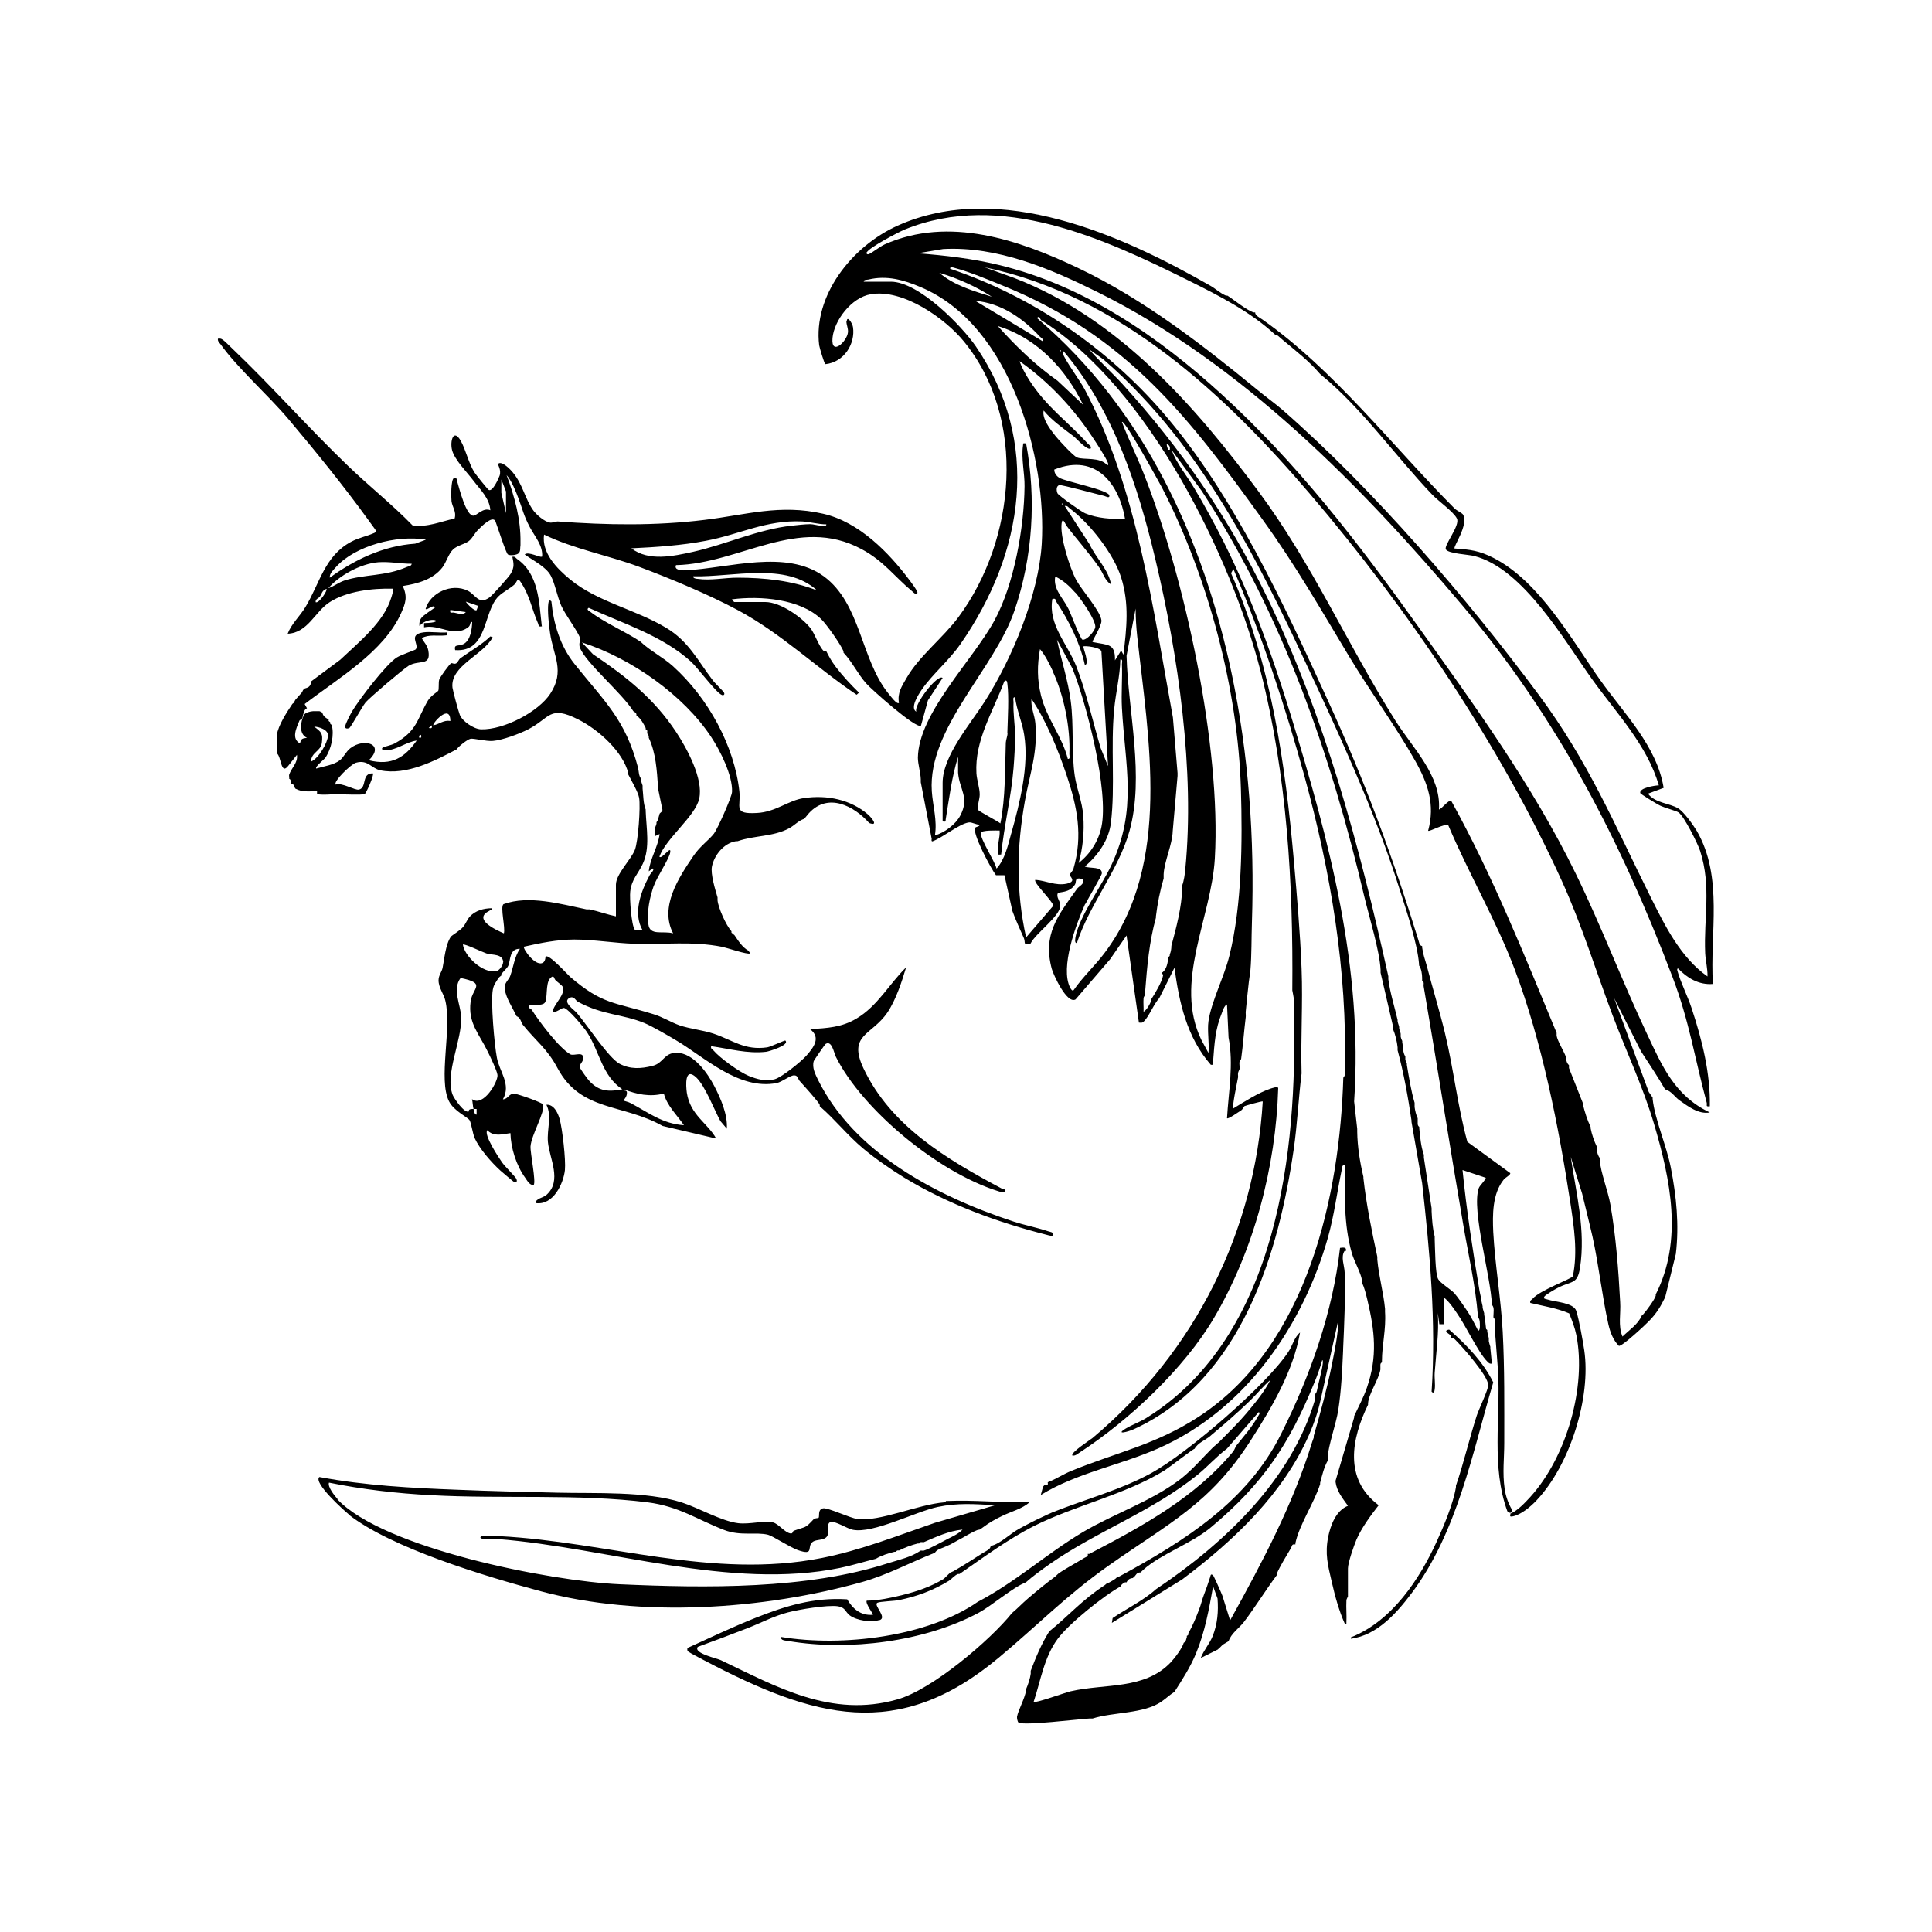 <?xml version="1.0" encoding="UTF-8"?> <svg xmlns="http://www.w3.org/2000/svg" id="Layer_1" width="1000" height="1000" version="1.1" viewBox="0 0 1000 1000"><path d="M438.1,166.3c0,2,1,3.6.8,5.7-.5,4.8-8.8,12.5-8,3,.8-9,9.7-21,19.8-22.7,16.9-2.9,38.6,12.7,48.1,24.3,32.9,40.1,26.9,102.8-2.7,142.8-8,10.8-20.5,20.3-26.9,31.6-2.5,4.3-4.8,7.7-3.9,12.8-1.1,1.1-4.8-4.1-5.5-4.9-14.4-17.9-14.2-46.5-33.4-60.6-19.4-14.2-49.4-4.2-71.5-3.1-2.4.1-6.1-.2-5-2.7,32.9-.7,63.3-25.9,96-8.3,11.6,6.2,17.2,14.4,26.3,21.9.6.5,1.5,1.8,2.6.9.7-.6-3.4-5.8-4.1-6.8-10.5-14-26-30.1-44.7-34.3-22.3-5.1-39.9.6-61.4,3.2-25.2,3.1-50.7,2.7-76,.8-1.2,0-2.4.7-3.8.6-2.9-.3-7.4-4.3-8.9-6.5-4.2-5.9-5.3-13.3-10.5-19.5-1.1-1.4-5.8-6.3-7.6-4.4-.3.3,1.8,3.1.8,6.1-.6,1.6-3.6,8.4-5.6,7.4-.6-.3-6.9-8.2-7.5-9.2-3-4.8-4.4-11.6-7-16.2-3.8-6.7-5.7.2-4.5,4.8,1.3,5,7.8,11.5,10.9,15.6,3.7,4.9,8.5,9.3,8.9,15.5-3.6-1.6-6.9,2.6-8.6,2.8-3.9.6-7.6-14.6-8.5-17.5-.3-1-.1-2.4-1.7-2-1.7.8-1.5,10.1-1.3,12,.4,3.1,2.7,5.5,1.6,9-7.2,1.5-14.1,4.7-21.8,3.5-10.5-10.8-22.5-20.3-33.4-30.8-20.7-19.9-39.7-41.5-60.4-61.2-1.1-1-2.8-2.8-3.7-3.5-1.1-.9-1.6-1.3-3.2-1.1-.2,1.2.6,2,1.3,2.8,8.9,12.5,24.6,26.3,35.1,38.7,13.9,16.5,29,35.1,41.2,52,.6.9,4,5.4,4.1,5.7.3,1-.6,1.3-1.4,1.6-3.4,1.5-7.4,2.2-11.3,4.3-13.8,7.3-16.3,21.6-23.7,33.8-2.9,4.8-7.2,8.6-9.2,13.8,10.4-.4,14.1-11.4,21.7-16.3,8.8-5.7,22.2-7.3,32.8-7,.1,1.6-.4,3.1-.9,4.7-3.8,12.6-16.7,22.9-26.4,32.1l-15.2,11.3c0,.2,0,.5,0,.7-.3,2.6-2.9,2.6-3.2,2.9-.2.3-.5.5-.8.7-.1.1-.3.9-.8,1.5-.9,1.1-2.5,2.7-3.2,3.6-.2.2-.4.9-.8,1.5-.2.3-.6.4-.8.7-2.9,4.3-7.3,11.1-8,16-.1.7,0,1.5,0,2.2,0,.5,0,1,0,1.5-.1,1.2,0,2.4,0,3.6,0,.1,0,.5,0,.7,0,.5,0,1,0,1.5,2.4,1.8,2,11.5,5.9,6.5l4.5-5.7c.6,4.1-2.8,6.7-4,10.2-.2.5.1,1.5,0,2.2,1.1.4.6,1.5.8,2.2,0,.2,0,.5,0,.7,2.1-.6,1.8,1.7,2.4,2.2,0,0,1.4.6,1.6.7,3,1.1,6.4.6,9.6.7,0,.5,0,1,0,1.5,4.4.5,6.2,0,10,0,2.5,0,13.6.5,14.7-.1.7-.4,5-9.9,4.2-10.7-6.1-.2-2.9,7.4-7.2,8.4-2.1.5-8.8-3.8-12-2.6-1.6-1.4,7.9-10.6,10.4-11.3,6.2-1.8,8,2.9,12.6,3.9,13.7,2.8,28.4-5,39.5-10.8,1.1-1.6,5.5-5.1,7.2-5.5,1.4-.4,8.1,1.4,11.6,1.1,5-.4,13.8-3.7,18.3-6,11.4-5.9,10.9-12.7,25.9-5.1,10.6,5.3,23.2,16.8,25.9,27.8,0,.2,0,.5,0,.7,1.6,3.1,5,8.9,5.6,12,.8,4.8-.5,22.7-2.2,27-2,5.1-9.8,12.5-9.8,18v16.4c-4.4-.9-9.3-2.7-13.6-3.6-.5,0-1.1,0-1.6,0-13.5-2.8-29.9-7.5-43-2.7-1.8,1.4,1.1,12.3.2,15.1-4.5-1.9-16.1-7.4-7.6-11.6.3-.4,1.7-.6,1.6-1.4-4.5,0-8.7,1.2-11.6,4.3-1.6,1.8-2.1,3.8-3.6,5.5-1.3,1.6-5.8,4.3-6.2,4.9-2.8,4-3.4,11.7-4.3,16.1-.4,2.1-2.1,3.9-2.1,6.5,0,3.9,2.8,7.2,3.5,10.5,3.5,14.4-3.8,40.7,1.9,52.1,2.5,5.1,9.9,8.3,10.7,9.9.9,1.7,1.5,6.6,2.6,9.2,2.5,5.5,8.6,12.5,13.2,16.7.9.8,6.9,5.9,7.3,6.1,1.4.5,1.5-.8,1.1-1.7-.6-1.2-5.9-6.4-7.4-8.5-1.8-2.6-9.6-14.3-7.7-16.7,3.5,3.5,7.5,2.1,12,1.5.2,7.7,3,16.7,7.7,23.2,1,1.4,2.2,3.8,4.3,3.7,1.4-1.5-1.8-16.7-1.6-20,.4-6,7.6-17.7,6.5-21.7-.3-1-13-5.5-14.9-5.6-3-.1-3.1,2.8-5.9,2.9,4.4-7.8-1.8-14.3-3.1-21.5-1.3-6.6-3.3-29.3-2.1-35.3.5-2.7,1.5-3.6,2.8-5.8.6-.9,1.5-1.3,1.6-1.5.1-.2-.1-.6,0-.7,1-1.4,3-3,3.6-4.4,1.2-2.9.5-8.8,6-8.7-2.9,4.3-3.3,9.3-5,14-.6,1.8-2.6,3.3-2.8,5.3-.4,4.6,3.4,10,5.3,14.1.2.4.5.9.8,1.5,2.1.7,2.3,3.3,3.2,4.4,7.1,8.8,12.5,12.2,18,22.5,12.1,22.6,33.6,18.2,54.4,29.9l27.7,6.5c-4.5-8.1-13.4-12.1-15.2-23.7-.5-3.7-1.2-13.5,4.8-8,4.7,4.4,9.4,16.9,12.6,22.7l3.3,3.9c.5-7.3-3.1-15.5-6.5-22.1-3.4-6.5-10.6-17.1-19.5-17.2-6.6,0-6.7,5.4-12.5,6.8-6,1.5-11.5,1.8-17-1.1-5.7-3-17-20.4-22.2-26.4-1.2-1.4-7.4-5.5-3.9-7.6,2.5-1.4,3.2,1.2,4.5,1.9,12.9,7,23,6.3,34.4,11,4.1,1.7,12.5,6.6,16.5,9,14.7,8.7,32.4,25.8,51.9,22.1,3-.6,7.1-4.1,9.2-4,2,0,1.9,2,2.8,2.9,1.7,1.9,10,11,10.4,12.4,0,.2,0,.5,0,.7,7.9,6.8,14.4,15.1,22.4,21.8,6.2,5.2,14.7,11.1,21.6,15.3,22.5,13.6,47.7,22.9,73.7,29.5.9.2,2.7.9,3.2,0,0-1.6-1.6-1.5-2.7-1.9-5.6-1.9-12-3.1-17.8-5-40.8-13.4-82.6-35.9-101.2-73.2-1.5-3.1-3.3-6.5-2.3-9.9.2-.5,5.7-8.6,6.2-8.9,3.2-1.9,4.2,4.6,5.3,6.8,13.6,27.1,52.4,59.5,83.8,69.4,1.3.4,2.4.8,3.8.6.4-1.9-.5-1.3-1.6-1.8-29.2-15.5-57.7-32.7-71.7-62.2-8.4-17.7,4.2-17.1,12.3-29,4.4-6.5,7.5-16,9.7-23.4-8.6,8.4-14.7,20-25.7,26.5-7.7,4.6-15,4.9-24,5.5,5.8,4.4,1.8,9.5-2,13.8-2.7,3-12.5,11-16.3,12.1-4.7,1.3-9.1,0-13.4-1.7-4.9-2-15-9.3-18.3-13.2-.6-.7-1.6-.9-1.2-2.2,9.4,1.3,18.7,4,28.4,2.9,1.6-.2,12.4-3.5,10-5.8-.3-.3-7.5,3.2-9.4,3.5-11.8,1.7-17.9-3.8-27.8-7.1-5.8-1.9-11.9-2.4-17.6-4.3-4.5-1.6-8.8-4.4-13.6-5.8-20.4-6.3-26.2-4.9-42.9-19.2-1.5-1.3-11-12-12.8-10.6-.1.1,0,2-1.1,3-3.8,3-10.9-7.2-10.1-8.1,8.5-1.9,17.2-3.7,26.1-3.7,10.1,0,21.1,1.9,31.2,2.2,15.9.5,29.6-1.5,45.4,1.6,2.4.5,13,4.1,14.3,3.4,0-.6-.6-.9-.8-1.4-3.3-1.9-5.2-5.1-7.2-8-.2-.3-.7-.5-.8-.7,0-.2-.7-.4-.8-.7,0-.2,0-.5,0-.7-2.8-3-6.9-12.3-7.2-16,0-.5,0-1,0-1.5-1.2-4-3.7-12.2-2.9-16,1.1-5.6,6-12.1,12.5-13.1.3,0,.5,0,.8,0,8.9-3.1,18.3-2.2,26.7-6.7,2.9-1.6,4.7-3.9,7.8-4.9.7-.9,1.9-2.3,2.4-2.9,9.9-10.8,23.3-3.8,31.2,5.1,5.2,1.9,1-3-.6-4.4-8.9-7.7-21.2-10.3-33.2-8.5-8,1.1-14.5,7.2-24.3,7.7-12.6.7-8.2-3.1-9.1-11.2-2.6-23.5-16.1-48.3-34.4-64.8-5.1-4.6-11.9-8-16.8-12.7-7.8-5.2-18.6-9.8-25.9-15.4-.7-.5-2.3-1.2-.9-2.1,18.2,8.3,38.3,14.5,53,27.9,3.5,3.2,13,16.1,15.9,17.2.9.4,1.6-.2,1.2-1.1-.4-.9-4.8-5-5.8-6.4-7.9-10.3-12.5-20.3-24.3-27.3-15.8-9.5-35.3-13.3-49.5-24.9-7.2-5.9-14.9-13.9-13.6-23.3,15.5,7.5,32.8,10.6,49,16.6,16.1,6,36.4,14.5,51.3,22.5,22.4,12,40.7,29.8,61.5,43.8l1.2-1.1c-4.2-4.1-8.4-8.6-11.9-13.2-2.4-3.2-3.3-4.9-5-8.2-.8,0-1,.3-1.7-.5-2.3-2.6-4.2-8.3-6.3-11.2-4.3-5.7-15.7-13.8-23.6-13.8h-16c-.1,0-1.3-1-1.2-1.4,14.8-1.9,35.2-.2,46.1,10.2,2.9,2.8,10.2,13.2,11.6,16.7,0,.2,0,.5,0,.7,4.5,4.8,7.4,11,11.7,15.9,2.5,2.9,25.9,23.8,28.4,21.9l3.6-13.1,7.6-11.6c-2.6-2.3-15.2,14.1-13.6,17.5-3.5-2,1.2-9.1,2.9-11.6,5.5-7.9,13.9-14.8,19.9-23.4,33-47.5,41.8-104.6,8-154.1-7.2-10.5-29.5-33.5-44-33.5h-14c-.2-1.1,1.5-.9,2.4-1.1,9.5-2.3,18.3.2,27,3.9,47.4,19.9,65.3,89.7,62.7,132.9-1.6,26.1-15.1,59-29.5,81.6-7.4,11.6-21.8,28.1-21.8,42.1v20c2,.1,1.4.2,1.6-1.1,1.8-10.9,3.1-21.8,6.4-32.4v8.3c.7,8.8,6.1,12.8,1.1,22.2-2.3,4.4-8,8.8-13.1,10.2,1.3-7.7-1.1-15.3-1.6-22.9-2.1-32.7,32.5-63.2,42.8-93.5,9.5-27.8,11.3-57.9,6-86.5-1.9-.1-1.4-.2-1.6,1.1-1,6.8.9,14.4.8,21.1-.2,21-5.3,50.6-15.6,69.5-11.3,20.7-39.3,48-39.6,71,0,3.3,1.4,7.7,1.5,11.2,0,.5,0,1,0,1.5l5.6,29.1c.2.2-.4,1.4.4,1.5,5.1-1.8,13.9-9.1,18.8-9.8,1.7-.3,3.8,1.3,5.7,1.1,0,1.1-2,1.1-2.3,1.6-1.8,2.7,8.1,21.2,10.7,24.6h4.4s4.1,18.5,4.1,18.5c1.7,4.8,4,9.5,6,14.2.9,2.3-.7,3.7,3.4,2.7,2.6-5.4,15.6-14.3,15.4-19.8,0-2.3-2.2-4.1-1.3-6.2.8-1,5.8,0,8.8-4.4,1.2-1.7-.7-4.3,4.4-2.9.7,2.6-2.3,3.6-3.2,4.9-10,14-17.9,23.7-13.1,41.5.8,2.9,7.8,18.4,12.3,15.8l17.9-20.8,8.5-12.3,6.4,45.1c1.1,0,1.6.3,2.4-.5,2.6-2.2,5.4-9.4,8.1-12.1l7.9-15.8c2.4,17.7,6.3,35.9,18.8,50.2,1.8.3,1.1-.7,1.2-1.8.7-9.2,1.1-16.7,4.5-24.9.5-1.3,1.3-4,2.7-4.5l.8,17.1c2.7,13.9,0,27.9-.8,41.8.6.6,6.2-3.4,7.2-4,1.1-.7,1.4-2,1.9-2.3.4-.2,9.1-2.7,9.4-2.4-4,66.4-34.4,129.1-88.1,174.2-1.1.9-11.8,7.8-10.4,9.1,1.5.2,2.5-.8,3.6-1.5,26-16.9,54.3-43.8,69.4-69.3,21.1-35.6,32.3-79,33.5-119.4-.2-1.1-3,0-3.8.2-6.4,2.1-13.8,6.9-19.4,10.3-.8-1,2-13.6,2.4-16,.1-.7-.1-1.5,0-2.2.1-.9.7-1.7.8-2.2.2-1.6-.7-4.1.8-5.1,1-7.2,1.5-14.6,2.4-21.8.1-.9-.1-2,0-2.9.3-2.6.5-5.4.8-8,.3-2.4.5-4.9.8-7.3.3-2,.5-3.8.8-5.8.7-8.4.5-16.7.8-25.1,1.4-43.2-1.6-86.7-10.6-129.2-14.4-67.9-44.4-135.6-100.7-183.5,1.6-1.6,1.5.7,2.2,1.1,55.9,35.2,98.5,122.8,113.6,181.8,13.7,53.8,16.9,110,16.4,165.1.1.2.7,3.8.8,4.4.3,2.5,0,5.4,0,8,1.8,69-7.8,166.4-76.3,208.9-3.5,2.2-7.6,3.6-10.7,5.5-5.7,3.5,1.3,1.7,4.3.3,56.2-25.8,75-92.6,82.6-144.6,1.9-13.1,2.5-26.6,4.1-39.5-.5-18,.7-36.2,0-54.2-.7-18.2-2.4-37.8-4-56-4.5-50.5-11.7-101.5-32.5-148.7l1.2-2.2c14.9,34.9,26.8,71,36.8,107.3,13.6,49.7,22.2,100.5,20.9,152,0,1.4.4,2.8-.8,4-1.8,59.9-18,138.3-74.7,175.4-22.3,14.6-42.1,18.3-66,28.1-4.3,1.7-8,4.3-12.3,5.9,0,.4.2,1-.1,1.4-.4.3-1.2,0-1.5.1-.3,0-.5.6-.8.7l-1.2,4.4c18.5-11.4,40.8-15.3,60.8-24.1,46.1-20.3,75.3-64.9,87.8-109,3.3-11.7,4.7-23.4,7.2-35.3.2-1.1,0-2.3,1.6-2.6,0,15.5-.7,30.7,3.6,45.8,1.1,3.9,4.8,10.6,5.2,13.8,0,.5,0,1,0,1.5,1.4,2.6,2.1,5.9,2.8,8.7,3.9,16.3,5.4,29.5-.2,45.7-1.7,5-4.4,9.9-6.6,14.7,0,.2,0,.5,0,.7l-9.6,32.7c0,.2,0,.5,0,.7.6,4.8,3.7,8.5,6.4,12.3-6.3,2.5-9,10.2-10.2,15.9-1.8,9-.2,14.8,1.8,23.4,1.6,7.1,3.8,15.2,6.8,21.8h.8c0-.2,0-.5,0-.7.2-3.7-.2-7.6,0-11.3,0-1,.8-1.9.8-2.2v-14.5c0-3,3.1-11.8,4.4-14.9,2.7-6.2,7.3-12.4,11.5-17.8-18.2-13.6-14-34.6-5.5-52,0-.2,0-.5,0-.7.3-4.9,5.5-12.3,6.4-17.5,0-.5,0-1,0-1.5,0-.8-.2-1.8.8-2.2,0-.2,0-.5,0-.7,0-8.4,2.2-16.4,1.6-25.5,0-.5,0-1,0-1.5-.8-8.4-3.2-16.8-4-25.5,0-.5,0-1,0-1.5-2.9-13.5-5.7-27.1-7.2-40.7,0-.2,0-.5,0-.7-1.8-7.5-3.1-15.7-3.2-23.3,0-.5,0-1,0-1.5l-1.6-14.2c4.7-69.3-12.8-134.7-33-200.6-12.9-41.8-27.2-79.2-50.1-117.4-3.8-6.3-9-12.5-11.3-19.1l15.5,21.1c42.1,64.4,67,137.1,84.2,210.1,2.5,10.5,7.9,27.9,8.4,37.8,0,.5,0,1,0,1.5l6.4,27.6c0,.5,0,1,0,1.5,1.2,2.8,2.1,6.5,2.4,9.5,0,.5,0,1,0,1.5,3.2,11.9,5.4,24.2,7.2,36.4,0,.2,0,.5,0,.7l5.5,31.7c4,35.8,7.3,71.9,4.9,107.9,1,1.2,1.5,0,1.6-1.1.4-2.7-.2-5.9,0-8.7.7-10.3,2.3-20.5,1.6-30.9l.8,5.8h2.4v-13.8c2.7,2.2,4.8,5.3,6.7,8.1,4.5,6.3,11.1,20.5,15.7,25,.7.7,1.1,1.3,2.4,1.1l-.8-8c0-.2,0-.5,0-.7-.4-1.2-.5-1.6-.8-2.9,0-.5,0-1,0-1.5-.1-.8-.6-2-.8-3.6,0-.2,0-.5,0-.7l-.6-.5c-.3-2.5-.5-5.1-1-7.5,0-.2,0-.5,0-.7-.1-.6-.6-1.7-.8-2.9,0-.2,0-.5,0-.7-.2-1-.6-2.4-.8-3.6,0-.2,0-.5,0-.7-.2-1-.6-2.4-.8-3.6-3.5-20.8-6.7-41.6-8.8-62.6l12,4c.2,1-3.1,3.9-3.6,5.4-3.9,11.4,6.3,45.6,6.8,60.4,1.4,1.2.8,4,.8,5.8,0,.2,0,.5,0,.7,1.5,1.4.8,4.5.8,6.5,0,.2,0,.5,0,.7l1.6,20.7c1.3,23.9-3.6,49.5,4.8,72.4.3.2.5.5.8.7,2,.6,1.5-1.4,1.6-1.5-1.9-3.1-3.3-7.2-3.8-10.8-1.2-8.4-.2-15.7-.2-23.8,0-19.1.2-38.4-.8-57.5-.9-17.1-4-34.7-4.9-51.6-.4-8.8-.5-19.8,5.4-27.1.9-1.2,3.6-2.4,3.4-3.4l-22.2-16.2c-5.1-18.6-7.1-37.7-11.6-56.3-2.8-11.6-6.4-23.2-9.4-34.8-1-3.7-1.8-5.3-2.4-9.5,0-.2,0-.5,0-.7-1.6-.4-1.5-1.9-1.9-3-13.5-43.6-27.4-81.6-46.6-123.5-22.7-49.6-49.2-107.6-85.8-149.8-28.5-32.9-66.6-59.7-110-74.3-.2-1.3,1.7-.6,2.4-.4,7.6,2,17.1,6,24.5,9,64.6,26,97.4,69.3,134.8,121.2,17.3,24,29.7,45.8,44.7,70.7,10.8,18,24,36,34.2,54,6.7,11.9,10.5,22.8,6.8,36.4.7.6,8.3-3.8,10.4-2.9,10.7,25.3,24.8,49.2,34.5,74.9,14.1,37.5,22.7,81.2,28.7,120.5,1.9,12.6,3.9,25.5,1.3,38.1-.6,1.3-17.2,7.3-20.8,11.6-.6.7-1.6.9-1.2,2.2,6.7,1.6,13.8,2.7,20.1,5.4,1.5,3.7,2.9,7.3,3.7,11.2,5.3,26.6-4.9,62.9-23.8,83.8-2.8,3-6.5,7.1-10.4,8.7.4.6-.9,1.7,1.1,1.4,4.5-.8,9.6-5.2,12.5-8.3,17.3-18.3,28.3-53.3,24.7-77.7-.8-5.3-2.6-15.4-4.1-20.3-1.4-4.4-10.7-4.6-15-6-.8-.3-2.2-.2-1.6-1.4.4-.9,5.6-3.9,7-4.6,7.3-3.8,10.1-1.6,11.5-10.3,3-19.5-1.9-38.2-4.8-57.5l5.9,19c1.8,7.5,3.7,14.9,5.4,22.4,3.3,15,4.9,30.6,8.2,45.3.9,3.9,2.4,8.1,5.4,11.1,1.5.6,13.9-11,15.6-12.8,4-4.1,6-7.5,8.4-12.4l5.5-22.3c1.8-15,.3-30-2.6-44.8-2.2-11.3-8.3-25-9.4-35.5,0-.2,0-.5,0-.7l-2-2.9-18-48.7,14,27.7c4.2,6.5,8.7,13.1,12.4,19.6,3.6,1.1,4.8,3.8,7.6,5.8,4.3,3,9.8,7.3,15.6,6.2-18.2-8.6-24.8-24.3-32.4-40.4-13-27.5-23.7-56-37.1-83.4-22.1-45.3-52.6-87.4-82.3-128.9-30.5-42.6-61.8-83.4-101.2-119.3-32-29.2-70.5-56-115.2-66.7-13.7-3.3-27.7-4.9-41.8-6l13.2-2.2c28.2-1.5,55.5,10.2,79.7,22.2,75,37.1,137.8,101.5,189.3,162.6,49.6,58.8,82,122.4,108.6,192.3,8.6,22.6,11.5,42.3,17.6,64.8.3,1.2-.8,2.1,1.6,1.8.3-17.3-4-34.3-9.4-50.7-2.1-6.4-5.7-13.3-7.4-19.5-.1-.4-.2-1.2.4-1.1,4.6,4.8,10.6,8.6,18,8-1.7-26.1,5.6-55.3-8.4-79.3-1.8-3-6.6-9.8-9.6-11.6-4.4-2.7-12-2.7-15.6-7.6l8.1-3c-3.5-21.6-20.4-38.3-32.9-55.9-14.6-20.6-31.3-51-55.3-63.2-7.1-3.6-11.9-4.3-20-4.8-.9-.9,7.3-12,4.4-17.5-.5-.9-3.3-2.1-4.4-3.2-32-32.1-62.3-71.7-99.6-97.9-1.2-.8-3.8-2.1-3.6-3.6-.3,0-.6,0-.8,0-3.5-1-10.3-6.6-13.6-8.7-.2,0-.6,0-.8,0-3-1.3-5.5-3.7-8-5.1-45.1-25.8-108.8-54.9-161.9-31.1-24.2,10.9-43.7,36.6-40.6,61.9.2,1.3,2.6,9.4,3.2,9.8,9.8-1,15.6-10.7,14.3-19.2-.3-2.1-3.2-6.3-3.2-2.9ZM509.4,138.3c70.6,14.6,125.6,67,168.5,117.2,50.8,59.4,99,131.1,130.6,200.7,10.4,23,17.3,45.7,26.1,69.1,7.2,19.1,15.8,37.1,21.6,56.7,8.4,28.5,15,60,.8,88,0,.2,0,.5,0,.7-.6,2-4.7,7.6-6.4,9.5-.3.3-.6.5-.8.7-1.9,4.5-6.5,7.5-10,10.9-2.4-5.5-.8-12-1.2-17.8-.9-16.7-2.2-34.2-5.1-50.7-1.1-6.4-5.1-16.9-5.4-22.4,0-.5,0-1,0-1.5-.9-.9-1.6-3.2-1.6-4.4,0-.5,0-1,0-1.5-1.4-2.9-2.6-6.4-3.2-9.5,0-.2,0-.5,0-.7-1.8-3.7-3-7.7-4-11.6,0-.2,0-.5,0-.7l-7.2-18.2c0-.5,0-1,0-1.5-1.1-.9-1.4-2.4-1.6-3.6,0-.2,0-.5,0-.7-1.1-3-4.3-8.1-4.8-10.9,0-.5,0-1,0-1.5-16.8-40.5-33.1-81.3-54.5-120-1.4-.9-4.8,4-6.4,4.4,1.2-17.5-13.5-31.7-22.6-46.1-24.7-39.2-43.1-81.3-71-118.8-32.1-43.3-72-89.3-126.2-110.2l-15.8-5.7ZM603.9,229.9c1.5.4,1.8,1.6,1.6,2.9-.3,0-.7,0-.8,0-.2-.2-.9-2.3-.8-2.9ZM562.3,179.8l8.8,6.2c53.5,46.3,83.4,111,111.7,172,15.4,33.2,30.8,67.8,41.7,102.5,3.5,11,9.1,27.5,10,38.5,0,.2,0,.5,0,.7,1.2,1.7,1.6,4.5,1.6,6.5,0,.5,0,1,0,1.5,1.3.5.6,2,.8,2.9,7,40.7,13.3,81.6,20.3,122.3,2.8,16.7,6.4,31.5,7.8,48.6,0,.2.8,1.2.9,2.5,0,.9.5,4.6-.8,4.8-1.6-3.1-3.5-7-5.5-10-1.5-2.3-5.2-7.6-6.8-9.4-1.8-2-7.2-5.2-8.4-7.3-1.6-2.8-1.6-16.3-1.8-20.6,0-.5,0-1,0-1.5-1.1-4-1.4-8.9-1.6-13.1,0-.5,0-1,0-1.5l-4-26.2c0-.5,0-1,0-1.5-1.6-4.4-1.9-9.2-2.4-13.8,0-.2,0-.5,0-.7,0,0-.7-.2-.8-1.5,0-.5,0-1,0-1.5,0-.2,0-.5,0-.7,0-.2,0-.5,0-.7-.8-1.5-1.4-4.2-1.6-5.8,0-.7,0-1.5,0-2.2-1.9-6.4-2.9-13.1-4-19.6,0-.2,0-.5,0-.7,0-.1-.6-.8-.8-2.2,0-.5,0-1,0-1.5-1.4-2-1.1-5-1.6-7.3,0-.2,0-.5,0-.7,0-.1-.6-1.1-.8-2.2,0-.4,0-1,0-1.5,0-.5-.6-1.6-.8-2.9,0-.2,0-.5,0-.7,0-.4-.6-1.7-.8-2.9,0-.2,0-.5,0-.7-1.6-6.9-3.9-14-4.8-21.1,0-.5,0-1,0-1.5-14.9-67.1-32.6-134.1-63.1-196.9-19.5-40.1-43.9-76-74.6-109.7-6-6.5-12.8-12.6-18.4-19.3ZM549.1,181.9c-.5-.2-.5-.5,0-.7v.7ZM628.8,444.2c3.3-57.7-15.4-144.8-36.9-199.3-3.5-8.9-7.9-17.7-11.2-26.5,1.3-1.6,19.6,31.9,20.7,33.9,24.1,46.8,39.4,104.6,40.9,156.3.8,26.9.6,59.9-6,86.2-2.6,10.6-9.4,23.8-10.8,33.8-.7,5,.5,11.2,0,16.4l-3.6-6.6c-14.6-29.9,5.1-63,6.9-94.1ZM591.9,516.8c0-1,.8-1.6.8-1.8,0-.5,0-1,0-1.5,1-12.9,2.1-26,5.6-38.5,0-.2,0-.5,0-.7.8-6.6,2.1-13.2,4-19.6,0-.7,0-1.5,0-2.2.3-6.6,4.5-15.3,4.7-22.3l2.5-28.6c0-.5,0-1,0-1.5l-2.4-28.7c-10.3-56-18.4-118.6-45.8-170.1-2-3.8-10.7-15.8-11.1-18.3,0-.4-.2-1.2.4-1.1,25.8,30.6,38.5,70.1,47.4,107.5,11.9,49.8,20.5,109.7,15.5,160.5-.2,2.5-.7,6-1.6,8.4,0,.5,0,1,0,1.5-.2,9.6-3.1,20.5-5.6,29.8,0,.2,0,.5,0,.7-.1,1.2-.3,2.5-.8,3.6-.2.6.3.8-.8,1.5-.2,2.6-.8,6.5-3.2,8,0,.2,0,.5,0,.7,0,0,.6,0,.5.8-.6,3.4-4.1,9.2-6.1,12.3,0,.2,0,.5,0,.7-.7,1.8-2.2,4.7-4,5.8.1-2.3-.2-4.7,0-7ZM575.1,302.7c-1.1-7.6-7.8-13.8-11.1-20.9l-12.9-19.9c1.5-.3,1.9.8,2.8,1.4,10.5,7.9,22.7,23.7,26.4,35.6,4.3,13.7,2.8,26.2,1.2,40l-1.2-2.2-3.2,5.1c.2-9-3.6-7.8-11.6-9.5-.4-.5,4.9-8.5,4.6-11.2-.5-4.8-10.2-15.7-13-20.8-3.4-6.3-8.6-22.8-7.6-29.5.5-3.6,2,.7,2.5,1.3,5.5,7.3,11.8,14.2,17,21.7,2,2.9,2.9,6.8,6.1,8.7ZM549.9,260.5v.7c-.5-.2-.5-.5,0-.7ZM556.6,306.7c2.7,3,10.9,14.7,10.3,18-.3,1.9-4.4,6.8-6.6,6.4-1.1-.2-6.1-13.7-7.3-16-2.6-5.4-8.1-10.2-6.8-16.7,4.2,2,7.5,5.1,10.4,8.4ZM573.5,396.5l-3.8-9.3c-4.1-13.7-7.4-29-12.6-42.3-4.6-11.7-14.7-21.6-12.4-34.9,2.1-.4,1.4.5,2,1.4,6.7,10.1,12.2,21.1,14.8,32.7,1.4.1.9-2.5.8-3.3-.3-2.1-1.2-4.1-1.6-6.2.7-.5,9.2.4,9.4,2.7l3.4,59.1ZM545.8,243c21.9-8.7,33.6,8.2,36.5,25.5-6.8.3-14.3-.2-20.6-2.8-2-.8-13.6-9.1-14.3-10.3-.6-1.2-.9-3.8.9-4.3,1.2-.3,20.2,4.9,23.3,5.6.5.1,2.8,1.5,2.6-.2-.2-2.9-22.7-7.2-25.9-9.2-1.5-.9-2.7-2.5-2.6-4.3ZM561.9,467.8c1.3-2.8,8.3-14.5,8.4-15.7.3-3.8-6.1-2.4-8.8-3.6,6.9-5.8,12.5-13.9,13.5-22.6,2.3-18.9-.2-39.3,1.7-58.8.8-8.6,3-17.1,3.2-25.8,1.4-.2.8,1.7.8,2.5.3,7.5-.4,15.1,0,22.5,1.6,30,8.2,52.4-5.5,81.6-4.9,10.4-16.6,26.6-18.5,37-.1.7-.7,3.4.7,3.2,6.5-20,21.5-37.6,27.2-57.9,7.9-28.5-.7-61.6-1.5-90.8l4.7-24.4c0,4.7.3,9.5.8,14.2,5.7,52.3,18.1,118-17,164.2-4.9,6.5-11.2,12.3-15.9,19.1-.8.7-1.5-.8-1.8-1.3-5.3-10.4,3.1-33,7.8-43.4ZM558.3,446.7c2.2-7.9,3-16.2,2.4-24.4-.5-7.2-3.4-14-4.4-20.7-1.8-12.1-.4-26.1-2.1-38.8-1.4-10.7-4.9-21.2-7.1-31.7l8,14.9c7.4,18.5,18.9,63.5,15,82-1.5,7.2-5.7,13.9-11.8,18.7ZM521.5,379.4c0,1.7-.8,3.3-.9,5-.5,13.9-.1,28.2-2.8,41.8-1.4-1.2-11.5-6.4-11.6-7.1-.5-1.8.9-5.4.9-7.9,0-3.2-1.5-7.6-1.7-10.9-1-17.2,8.6-31.9,14.4-47.6,1.1-1.1,1.5,0,1.6,1.1.9,6.7.2,18.3,0,25.5ZM523.4,431.4c-1.6,5.9-3.3,13.5-7.6,18.2-.8-3.8-8.6-15.4-8.1-18.5.3-1.5,8.1-1.2,9.7-1.2.3,3.8-1.4,7.5-.8,11.3.2,1.3-.3,1.2,1.6,1.1,1.5-15,5.2-29.7,6.4-44.7.4-4.9.8-11.8.8-16.7,0-6-1.1-11.5-.8-17.5,0-.9-.6-2.7.8-2.5.8,6.6,3.7,12.8,4.7,19.4,2.6,16.1-2.3,35.5-6.7,51.2ZM533.8,361.6c7.8,11.5,13.8,26.4,18.2,39.4,5.6,16.6,8.6,31.5,3.6,48.7-.4,1.2-2,2.7-1.9,3.1,0,1,3.8,3.4-1.6,4.6-5.8,1.2-10.7-1.6-16.2-2-1.4,1.2,9,11,9.3,13.4l-14.1,16.4c-5.3-24-4.9-46.7-.6-70.7,2.6-14.5,6.7-24.8,5.4-40.2-.4-4.2-2.5-8.5-2-12.7ZM544.8,347.3c5.9,12.5,9.3,29.5,8.7,43,0,.9.6,2.7-.8,2.5-3-11.8-11-20.9-13.9-32.9-2-8.3-2-15.5-.5-23.9,2.5,2.9,4.9,7.6,6.5,11.1ZM527.8,187c15,10.6,27.7,24.2,37.5,39,2.1,3.2,7,10.5,8.2,13.7.1.4.2,1.2-.4,1.1-3.8-4.5-12.2-2.6-15.6-4-2-.8-9.4-8.9-11.1-11-2.7-3.4-7.2-9.2-6.2-13.3,4.4,5.3,10.1,9.2,15.6,13.4,1.4,1.1,7.1,7.6,8.8,6.2.3-1.4-.9-1.7-1.6-2.5-10.7-11.8-21.3-18.8-30.3-32.9-1.9-3-3.8-6.4-5-9.7ZM516.6,168.8c20.9,6.5,35.3,22.9,44,40.7l-13.2-12.4c-11.6-8.2-21.7-18-30.9-28.3ZM504.6,155.7c13.7,1.1,25.1,9.3,33.6,18.5.8.8,1.9,1.2,1.6,2.5l-35.2-21.1ZM486.2,141.2c9.6,2.9,19,7.1,27.2,12.4-9.6-3-19.7-5.9-27.2-12.4ZM448.6,130.7c1.1-2.5,16.3-10.5,19.7-11.9,49.6-20.2,103.4,4.8,146.9,26.4,15.9,7.9,32.1,16.2,44.8,28,.8,0,1.1.3,1.6.7.3.2.5.5.8.7.3.2.5.5.8.7.3.2.5.5.8.7,6.7,5.6,13.6,10.9,19.2,17.5.3.2.5.5.8.7,20.7,16.8,38.8,42.5,57.3,61.8,3.1,3.3,11.1,8.9,12.8,12.4,1.8,3.6-7,14-5.7,16,1.4,2.2,11.8,2.6,14.7,3.4,25.4,6.4,47.1,44.5,60.7,63.4,12.7,17.8,28.8,34.4,34.8,55.3-1.8,0-10.3,1.3-9.6,4,.1.5,8.5,5.6,9.9,6.3,2.5,1.3,8.8,2.9,9.9,3.7,2.8,1.8,10.1,16.4,11.2,20,5.9,18.5,1.8,34.5,2.6,52.9.2,3.8,1.3,8,1.2,12-14-9.8-22.2-26.6-29.4-41-19-38.1-31.9-69.7-58.1-105-37-49.8-85-105.7-132.3-147.1-3.8-3.3-8.7-6.8-12.8-10.2-28.4-23.3-59.1-47.2-93.2-63.4-30.5-14.5-66.8-27-100.1-12.2-2.6,1.2-6.4,4.3-8.1,5-.9.4-1.6-.2-1.2-1.1ZM322.8,569.6c-.1-.2,1.8-1.9,1.7-4,0-1.8-1.9-.5-1.7-1.8,6.8,2.6,13.5,4.1,20.8,2.2,1.6,6.3,6.8,11.1,10.4,16.4-11.1-.7-18.6-6.7-27.5-11.4-1-.6-3.6-1.2-3.7-1.3ZM274.4,520.1c2,0,6,.4,7.4-.9,1.9-1.7.3-10.1,3-12.9,2.1-2.1,1.8.2,2.8,1.1.9.9,3.3,2.6,3.6,3.3,1.9,3.8-4.8,9.2-5.2,13.1,1.8.5,4.8-2.3,5.9-2.1,2.2.3,10.4,10.2,11.9,12.5,6.6,10.1,7.7,22.5,18.3,29.6-7.1,1.4-11.8,1.1-16.8-4-1-1-5.1-6.6-5.3-7.6-.2-1,1.4-2.3,1.7-3.6,1.1-5.1-4.6-1.8-6.5-2.9-5.9-3.3-16.3-17.2-20-23.1-.2-.3-2.6-1-.8-2.5ZM243.6,518.4c-1.5,11.1,4.5,16.8,8.9,26,1.2,2.4,4.8,9.9,5,12,.4,3.3-7.3,16.9-13.2,12.5.4,1.6.4,3.6.8,5.1.5,0,1.1,0,1.6,0v2.9c-1.1.2-1.3-1.8-1.6-2.9-3.2-.1-2.2,1.2-2.5,1.3-2.2,1-7.5-6.6-8.3-8.6-4.2-10.9,4.9-28.1,4.4-40.4-.3-6.5-4.7-14.2-.3-20.1,13.6,2.8,6.2,5,5.2,12.1ZM260.4,498c0,1.6-1.9,4.4-3.6,4.7-7,1.2-16.4-7.8-17.2-13.8.7-.6,10.3,4,12.2,4.6,3.1,1,8.4,0,8.7,4.6ZM338.5,458.3c1.7-4.7,7.9-13.8,8.4-17.1.7-4.1-4.4,3.9-5.6,2.2,3.4-9.5,18.6-20.9,20.6-30,2.3-10.1-6.3-26-12-34.6-11.3-17.1-25.6-28.5-43-40.2l-5.7-6.1c25.8,8.3,52.6,27.4,66.8,48.8,4.8,7.2,11.3,20.2,10.9,28.6-.1,2.6-7.5,19.1-9.3,21.5-2.6,3.4-7.2,6.5-10.6,11.5-7.9,11.6-17.7,26.6-10.6,40.2-5.2-1.5-12.1,1.5-12.8-4.7-.8-6.9.6-13.5,2.8-20ZM233.1,373.2c-3.5-.7-5.7,1.7-8.8,2.2-.8-.7,8.8-11.8,8.8-2.2ZM221.9,376.8l1.6-1.4c.2,1.5,0,1.7-1.6,1.4ZM217.9,380.5c.6,1-.5,1.9-.8,1.4-.6-1,.5-1.9.8-1.4ZM161,394.3c0-5,5-5.3,5.6-9.8.6-4.8-.2-5.6-4-8.4,2.8.1,7.3,1.7,7.2,4.6-.2,3.7-4.8,11.8-8.8,13.5ZM163.4,311.7c-.3-1.6,1.6-2.1,2.1-2.8,1-1.3,1.2-3.5,3.5-4.1.7.7-3.9,7.7-5.6,6.9ZM169.9,304.5c5.5-6.5,16.7-12.8,26-13.5,5.8-.4,11.5.8,17.2.8-.2,1.3-1.6,1.2-2.6,1.7-11.2,4.9-21.8,3.6-32.3,7-3.2,1.1-5.3,3-8.4,4ZM220.3,279.4l-5.4,2c-16.6,1.1-31.5,8.4-44.2,17.6-.2-2.2,1.8-3.9,3.2-5.5,9.9-11,31.3-16.7,46.5-14.2ZM261.9,265.6l-2.4-10.5v-6.9s2.4,6.2,2.4,6.2v11.3ZM280.4,288.1c-.7.7-7.1-2.9-8.8-1.1,4.4,3.2,11,6.3,13.5,11,2.2,4.2,3.3,10.7,5.4,15.5,2,4.6,8.7,13.4,9.7,16.7.4,1.5-.9,2.8,0,5.1,3,7.8,21.7,23.4,27.6,32.8.1.2,1.1.4,1.6,1.5,0,.2,0,.5,0,.7,2.3,1.6,3.7,4.3,4.8,6.5,0,.2,0,.5,0,.7,0,0,.6,0,.8.7.1.4-.1,1,0,1.5,0,0,.6.2.8,1.5,0,.2,0,.5,0,.7,3.7,7.8,4.2,17,4.8,25.5,0,.2,0,.5,0,.7l2.2,10.7c.5,1.1-1.3,2-1.4,2.4-.3.9-.5,2-.8,2.9-.2.8-.8,1.4-.8,1.5,0,.2,0,.5,0,.7-.2,1-.8,2.1-.8,2.2,0,.2,0,.5,0,.7-.1,1.2,0,2.4,0,3.6l2.4-1.1c-.8,6.7-5,12.8-5.6,19.3l2-1.5c1.2.8-1,2.4-1.6,3.6-4.5,8.4-8.7,19.6-3.6,28.4-1.2-.2-3.4.5-4.1-.4-1.7-2.3-2.7-16.4-2.3-19.6.7-6.4,4.1-9.2,6.5-14.4,3.9-8.3,1.8-18.4,1.5-27.4,0-.2,0-.5,0-.7-1.3-3.1-1.2-7.4-1.6-10.9,0-.5,0-1,0-1.5,0-.2-.7-1.6-.8-2.9,0-.2,0-.5,0-.7-1.3-1.5-1.1-4-1.6-5.8-6.5-24.8-17.3-34.1-32.8-53.5-7.5-9.4-10.9-20.9-12-32.4-1-1.2-1.5,0-1.6,1.1-.5,3.6.3,11.4.9,15.2,1.7,11.9,7.9,19.6.1,31.5-6.1,9.3-23.9,18.7-35.8,18.4-3.8-.1-9.8-4.3-11-7.5-.8-2-3.5-12.1-3.8-14.1-1.3-11.3,16.2-17,20.8-26.1l-1.2-.4c-4.6,4.4-10.4,7.6-15.5,11.3-.9.7-1.3,2.1-2.1,2.6-1.1.7-2.2-.3-2.7,0-.9.5-5.9,7.3-6.2,8.6-.4,1.7,0,4.9-.5,5.7-.3.4-3.8,2.5-5.3,5-5.7,9.7-5.5,15.7-17.2,22.2-1.7.9-5.9,1.8-6.2,2.1-.9.8,0,1.5,1.2,1.5,5.9,0,10.7-4.3,16.4-5.1-6.1,8.7-12.9,13.2-24.8,10.2,8.6-8.3-2.4-11.8-9.6-6.2-2.2,1.7-3.5,4.8-5.4,6.2-3.2,2.5-8.3,3.1-12.2,4.3-.9-.8,4-4.6,4.7-5.6,3.1-4.5,4.7-11.9,3.3-17,0,0-.6-.3-.8-.7,0-.2,0-.5,0-.7,0-.1-.6-.3-.8-.7-.1-.2.1-.5,0-.7-1.5-.8-3.1-1.9-3.2-3.6-.5,0-1.2-.7-1.6-.7-.1,0-1.2,0-1.6,0-.5,0-1.1,0-1.6,0-1.5.1-4.1.7-4.8,2-1.7,3.4-2.8,9.8,1.6,11.8-2.7.3-3.1.6-3.6,2.9-4.6-2.4-1.9-8-.3-11.8.2-.5,1.1-.5,1.4-1.2.6-1.2.6-4.6,2.5-5.2l-1.2-2.2c17.6-13.5,40.9-27,49.9-47,2.4-5.4,3.4-8.4.9-14.1,7.8-1.2,15.6-3.4,20.4-9.5,2.1-2.7,3.2-7.1,5.6-9.4,2.2-2.1,5.7-2.6,8.1-4.3,2-1.5,3-4.1,4.8-5.8,1.7-1.7,7.4-7.6,9-4.6.9,2.3,5.5,16.7,6.5,17.3,1.2.7,4.5.3,5.5-.6,1.2-1.1.7-2.9,1-4.2v-.7c0-.2,0-.5,0-.7.2-11.9-3-23.7-7.2-34.9,2.6,2.9,4.8,8.4,6.2,12.2,2.2,5.8,2.6,8.6,5.8,14.7,2.6,4.9,6.9,9.6,6.4,15.3ZM326.8,283.8c12.7-.6,26.2-1.5,38.6-3.9,17.6-3.3,31.1-10.9,49.9-10,3.9.2,8.4,1.5,12.4,1.5.2,1.2-2,.8-2.8.7-1.9-.1-3.8-.8-5.6-.8-2.4,0-7.1.5-9.6.8-17.4,1.9-34,9.7-50.9,13.5-10.4,2.3-23.1,5.1-32-1.8ZM422.9,305.6c-12.9-5.1-27.2-6.6-41.3-6.6-6.6,0-13.6,1.6-20.6.6-.7,0-2.4-.3-2.2-1.3,20.5.5,47.9-7.5,64.1,7.3Z"></path><path d="M180.3,783.8c22.2,17.5,70.9,32.1,99.5,39.8,51.7,13.9,115.2,9.6,166.6-4.8,13.1-3.7,25-10.2,37.5-15.1,1-1.7,3-2.1,4.8-2.9.5-.2,1.1-.5,1.6-.7l1.6-.7c1.3-.7,2.7-1.5,4-2.2,3.2-1.6,6.2-3.7,9.6-5.1,1.6-.7.9.3,3.2-1.5,3.2-2.4,6.3-4.2,9.9-5.9,4.6-2.3,10.7-3.8,14.2-7.1-.5,0-1.1,0-1.6,0-13.4.2-27.2-1.3-40.8-.7-.3,0-.5,0-.8,0,0,.3-.4.7-.8.7-13.8,1.1-33.6,10.2-45.1,8.6-3.8-.5-15.3-6-17.7-5.5-2.9.6-1.7,4.3-2.3,4.9-.3.3-1.8,0-2.6.8-4.6,4.9-3.6,3.5-10.2,5.9-.7.2-.4,1.6-1.7,1.4-3-.4-6.2-5-9.1-5.7-4.6-1.1-12.1,1.1-18,.4-8.8-1.1-20.4-7.9-29.1-10.7-18.7-6-44.9-4.6-64.8-5.1-17-.4-34.3-.8-51.2-1.5-24-.9-48.1-2.2-71.7-6.6-3.3,2.9,12.5,17.1,15.2,19.3ZM174.7,775.8c-1.5-1.5-5.3-6.4-4.4-8.4,17.2,3.5,35.2,5.6,52.9,6.5,36.4,2,76.1-.8,112,3.7,16.3,2.1,25.6,8.9,39.6,14.3,8.5,3.3,16.6.9,22.8,2.5,2.3.6,11.4,6.5,15.3,7.9,9.2,3.2,4.2-2,8-4.4,1.8-1.2,6-.5,7.3-2.9,1.1-2.1-.7-6.5,1.7-7.2,2.4-.7,8.5,3.4,11.5,4,10.6,2.1,32.3-9.3,43.9-11.8,10.4-2.2,19.3-1.5,29.8-.9l-31.2,9.1c-19.2,6.6-38.3,14.2-58.5,18.2-56.7,11.2-111-8.4-167-11.3-3.1-.2-6.1,0-9.2,0-1.3.9,0,1.3,1.2,1.5,2.2.3,4.9-.2,7.2,0,57.4,4.5,120.3,26.6,177.4,14.9,6.2-1.3,12.3-3.2,18.4-4.7,2.5-1.6,6.6-2.9,9.6-3.6.2,0,.6,0,.8,0,0,0,.2-.6.8-.7.3,0,.5,0,.8,0,2.9-1.5,6.4-2.8,9.6-3.6.2,0,.6,0,.8,0,.1-.3.4-.7.8-.7.5-.1,1.3.1,1.6,0,6.3-2.7,12.8-5.8,20-6.5-1.9,2.1-5.2,3.6-7.8,4.9-2.4,1.3-10.2,5.5-12.3,6-.5.1-1.2-.1-1.6,0-4.9,3.4-11.1,4.7-16.8,6.5-42.1,13.6-94.2,12.9-139,10.9-36.1-1.6-122.1-18.6-146.1-44Z"></path><path d="M687.2,754.3c.3-6,4.4-17.4,5.5-24.5,1.6-10.5,2-20.3,2.5-30.8,0-.2,0-.5,0-.7.6-13.2,1.2-26.4.8-39.7-.1-3.6-2.2-8,0-11.2h.8c-.4-.4.8-2.2-3.2-1.5-3.7,33.1-15.4,66.2-30.5,96.3-17.2,34.5-48.8,54.8-84,73.9-.3,0-.5,0-.8,0-.9,1.4-2.6,2-4,2.9-.5.3-1.1.4-1.6.7l-.8.7c-12.2,8-18.5,15.7-28.8,24-4.1,6.5-6.9,13.3-9.6,20.4,0,.5,0,1,0,1.5-.3,2.4-1.4,5.7-2.4,8,0,.2,0,.5,0,.7-.8,4.5-4.1,10.2-4.7,13.6-.1.7.3,2.7.8,3,3,1.7,30.9-1.8,36.7-2.1.5,0,1.1,0,1.6,0,10.7-3.4,26.5-2.4,35.6-8.7,2.6-1.8,4-3.3,6.8-5.1,4.1-6.4,8.4-13.1,11.2-20,4.6-11.1,6.7-22.9,8.8-34.6l2.3,6.3c.5,6.7,0,13-2.5,19.4-1.6,4-4.7,7.4-6.2,11.4l8.8-4.4c.2-.3.6-.5.8-.7,2.2-2.4,2.4-2.1,4.8-3.6,1.4-4.1,5.2-6.5,7.9-9.9,6-7.9,11.1-16.3,17-24.2,0-.2,0-.5,0-.7,1.6-3.9,5.1-9.5,7.4-13.4.6-1,.3-2.3,2.3-1.9,0-.2,0-.5,0-.7,2.1-9.7,9.7-20.8,12.8-30.5,0-.2,0-.5,0-.7,1-3.8,2-8.1,4-11.6,0-.5,0-1,0-1.5ZM680,743.4c0,.2,0,.5,0,.7-.3.9-.6,1.7-.8,2.2-9.9,32.4-25.9,62.4-42.5,92.4l-4-12.8c-.5-1.4-4.4-10.1-4.8-10.5-1.4-1.2-1.3.3-1.6,1.1-1,3.1-2,6-3.2,9.1-.9,2.3-1.5,5.1-2.4,7.3-1.6,4.2-3.3,8.5-5.6,12.4,0,.2,0,.5,0,.7-.1.5-.8.7-.8.7,0,.2,0,.5,0,.7-.4,1-.3,2.2-1.6,2.9-.7,2.7-4.7,8-6.8,10.2-13.6,14.2-33.8,10.8-51.7,14.9-2.7.6-18.3,6.3-19.2,5.5,3.6-10.8,5.4-23.2,12.5-32.7,5.8-7.8,23.5-22.1,32.4-27,.5-1.1,1.3-1.6,2.4-2.2.2-.1.6.1.8,0,.6-1.3,1.6-2.1,3.2-2.2.3-.2.5-.5.8-.7.9-.8,1.2-2.3,3.2-2.2.7-.7,1-.9,1.6-1.5,8.9-8,24.7-13.4,34.8-21.8,27-22.5,40.6-43.2,53.3-74.2,1.7-4,3.2-8.2,4.4-12.4,1.3,0-1.8,11.4-2,12.4-.3,1.2-.5,2.4-.8,3.6-.2,1-.8,1.4-.8,1.5-.2.8.1,2-.2,3.1-12,40.8-45.8,73.5-82.3,98-6.3,5.7-15.3,10.1-22.4,14.9l-.4,2.5,36.4-22.5c27.3-20.5,52.4-44.6,65.7-74.9,2.6-5.9,4.6-11.9,6-18.2l9.2-41.5c-.2,7.9-1.9,15.7-3.4,23.4-2.5,12.4-5.9,24.8-9.4,36.9Z"></path><path d="M451.8,835.8c-6.5.6-10.6-3.4-13.3-8-17.5-1.1-32.1,3.5-47.7,9.7-11.8,4.7-23.5,10.3-35,15.5,0,.9-.3,1.2.5,1.9,1.2.9,6.6,3.6,8.4,4.6,56.5,29.6,99.9,42.4,152.5-1.7,19.9-16.6,34.6-31.9,56.4-47.3,31.6-22.3,52.7-32,73.8-65,11-17.1,22.1-36.1,25.5-55.8-3.1,2.6-3.8,6.7-6.1,10.1-11.2,17-51.8,52.1-70.6,62.5-16.1,8.9-34.5,13.7-51.5,20.5-1.9.8-3.1,1.4-4.8,2.2-3.8,1.7-9.2,4.5-12.8,6.5-4.3,2.4-9.7,7.8-14.4,8.7.2,1.6-2.5,2.7-3.8,3.5-5.2,3.3-10.2,6.6-15.5,9.6-.4.2-1,.4-1.6.7l-3.3,3.2c-7,4.2-13.6,6.4-21.5,8.4-6.1,1.5-12.1,2.8-18.4,2.9-.8,1.5,3.6,7,3.2,7.3ZM455.2,838.6c4.3-1.3-3.3-7.8-1.1-9,1.3-.7,8.9-.9,11.3-1.4,9.5-2,17.5-5,25.6-9.9,1.4-.8,3-2.9,4.8-3.6.2,0,.5,0,.8,0,12.3-8.5,25.2-18.1,38.7-24.9,21.6-10.8,47-16.1,67.6-28.8,2.5-1.6,14.5-11,15.4-11.1,1.7-3.1,5.6-4.5,8-6.5.3-.2.5-.5.8-.7,6.6-5.5,13.9-11.9,20-17.8,3.4-3.3,6.7-7.4,10.4-10.6-3,6.1-8,12-12.5,17.4-4.4,5.2-9.2,9.8-13.9,14.6-.2.3-.6.5-.8.7-.3.3-.5.5-.8.7-.3.3-.5.5-.8.7-.3.3-.5.5-.8.7-5.4,5.3-10.5,11.5-16.8,16.4-15.1,11.6-34.2,17.8-50.6,27.5-18.8,11.2-34.9,25.9-54.4,36.1-26.1,18.1-70,23.4-101.7,18.2-.6,1.9,2.3,1.8,3.7,2.1,31.5,5.3,70.4.3,98.2-14.5,7.3-3.9,17.7-13.2,24.7-15.9,3.8-3.4,8.2-6.5,12.4-9.5,24.4-17,53.2-27.3,76.5-46.2,5.3-4.3,9.7-9.4,15.2-13.5l16.4-18.9c1.1.5-.2,1.8-.5,2.4-3.1,5.6-7.2,10-11.1,15-.5.6-.8,2-1.7,3.1-19.4,23.5-46.7,38.5-74.4,52.9-.3,0-.5,0-.8,0,.4,1.6-1,1.5-2,2.2-4,2.5-9.6,5.4-13.2,8-.4.3-.9.9-1.6,1.5-4.4,3.2-9.5,7.4-13.6,10.9-.3.2-.5.5-.8.7-2.7,2.3-5.2,5-8,7.3-11.1,13.9-41.2,39.6-59.3,44.7-34.3,9.8-62.8-6.7-91.4-20.3-1.8-.9-14.5-3.6-11.9-6.9,8.6-3.1,17.2-6.4,25.8-9.7,6.7-2.6,13.4-6.2,20.7-8.1,5.7-1.5,20.5-4,26-3.2,3.9.6,3.8,2.9,6.1,4.7,3.7,2.7,11,3.8,15.4,2.4Z"></path><path d="M289.6,579c1.5,5.1,3.3,21.4,2.8,26.6-.7,6.7-5.9,18.5-15.2,17.1.2-2.5,3.6-2.5,5.6-4.2,8.3-7.3,1.6-18.8.8-27.4-.6-6.6,2.2-13.5-.8-19.3,3.9-.3,6,4.4,6.8,7.2Z"></path><path d="M751.3,692.5c-.2-.2,0-.9-.5-1.4-.6-.6-4.3-2.4-.7-2.9,9,7.9,17.6,16.8,22.8,27.3-10.7,36.3-18.6,77.7-42.3,109.2-7.4,9.8-17.6,21.7-31.4,23.5v-.7c21.5-8.5,35.7-30.5,44.4-49.5,3.7-8.1,8.6-19.7,10-28.3,0-.2,0-.5,0-.7,4.1-12,6.9-24.3,10.8-36.4,1.1-3.3,6-13.5,5.9-15.7-.1-4.8-13.2-19.6-17.2-23.6-.7-.7-1.8-.7-1.9-.8Z"></path><path d="M280.4,323.8c-1.4-11.8-1.4-26.6-12.8-34.5-.8-.6-1-1.4-2.4-1.1.7,3.6,1.1,5.1-.7,8.5-.8,1.6-9.6,11.4-11.1,12.5-5.7,4.1-7.2-1.4-11.2-3.4-8.5-4.3-19.7,1.2-21.9,9.4.9.8,4.3-2.8,4.8-.7-1.6,1.1-5.8,3.9-6.8,5.1-1.1,1.3-1.4,2.8-1.2,4.4,5.1-5.9,15.2-1.7,2.4-1.5v2.2c7.9-1.8,15.3,5.5,22.8,0,1.6-1.2.6-2.7,2.1-2.8-.1,3.5-.8,9.7-4.6,11.5-2.4,1.2-5-.2-4.2,3.1,17.2,1.1,14.2-19.8,22.5-27.9,2-2,5.7-3.9,8-5.9,1.5-1.2,1.6-4.2,3.3-1.6,4.9,7.2,5.9,14.4,9.1,21.6.5,1.2,0,1.8,2,1.5ZM241.1,316.8c-1.3,1.7-4.1.7-6,.3-1.3-.3-2.4.8-2-1.4l8,1.1ZM247.5,313.6l-.8,2.2c-1,.8-5-3.3-5.6-4.4l6.4,2.2Z"></path><path d="M231.5,327.4c.1,1.7.3,1.3-1.2,1.5-3.9.4-8.4-.7-12,1.4,1.2,2.2,2.9,3.7,3.4,6.4,1.5,8.4-4.7,4.6-10.2,7.9-2.8,1.7-20.1,16.4-22.3,19-1.8,2.2-7.7,13.1-8.5,13.3-.9.3-2.3.4-2-1.1.3-1.6,2.6-6,3.6-7.7,3.4-5.8,17.6-24.4,23.1-27.8,2.2-1.4,9.5-3.8,9.8-4.2,2-2.7-4.3-7.6,4-8.8,3.7-.5,8.5.4,12.4,0Z"></path></svg> 